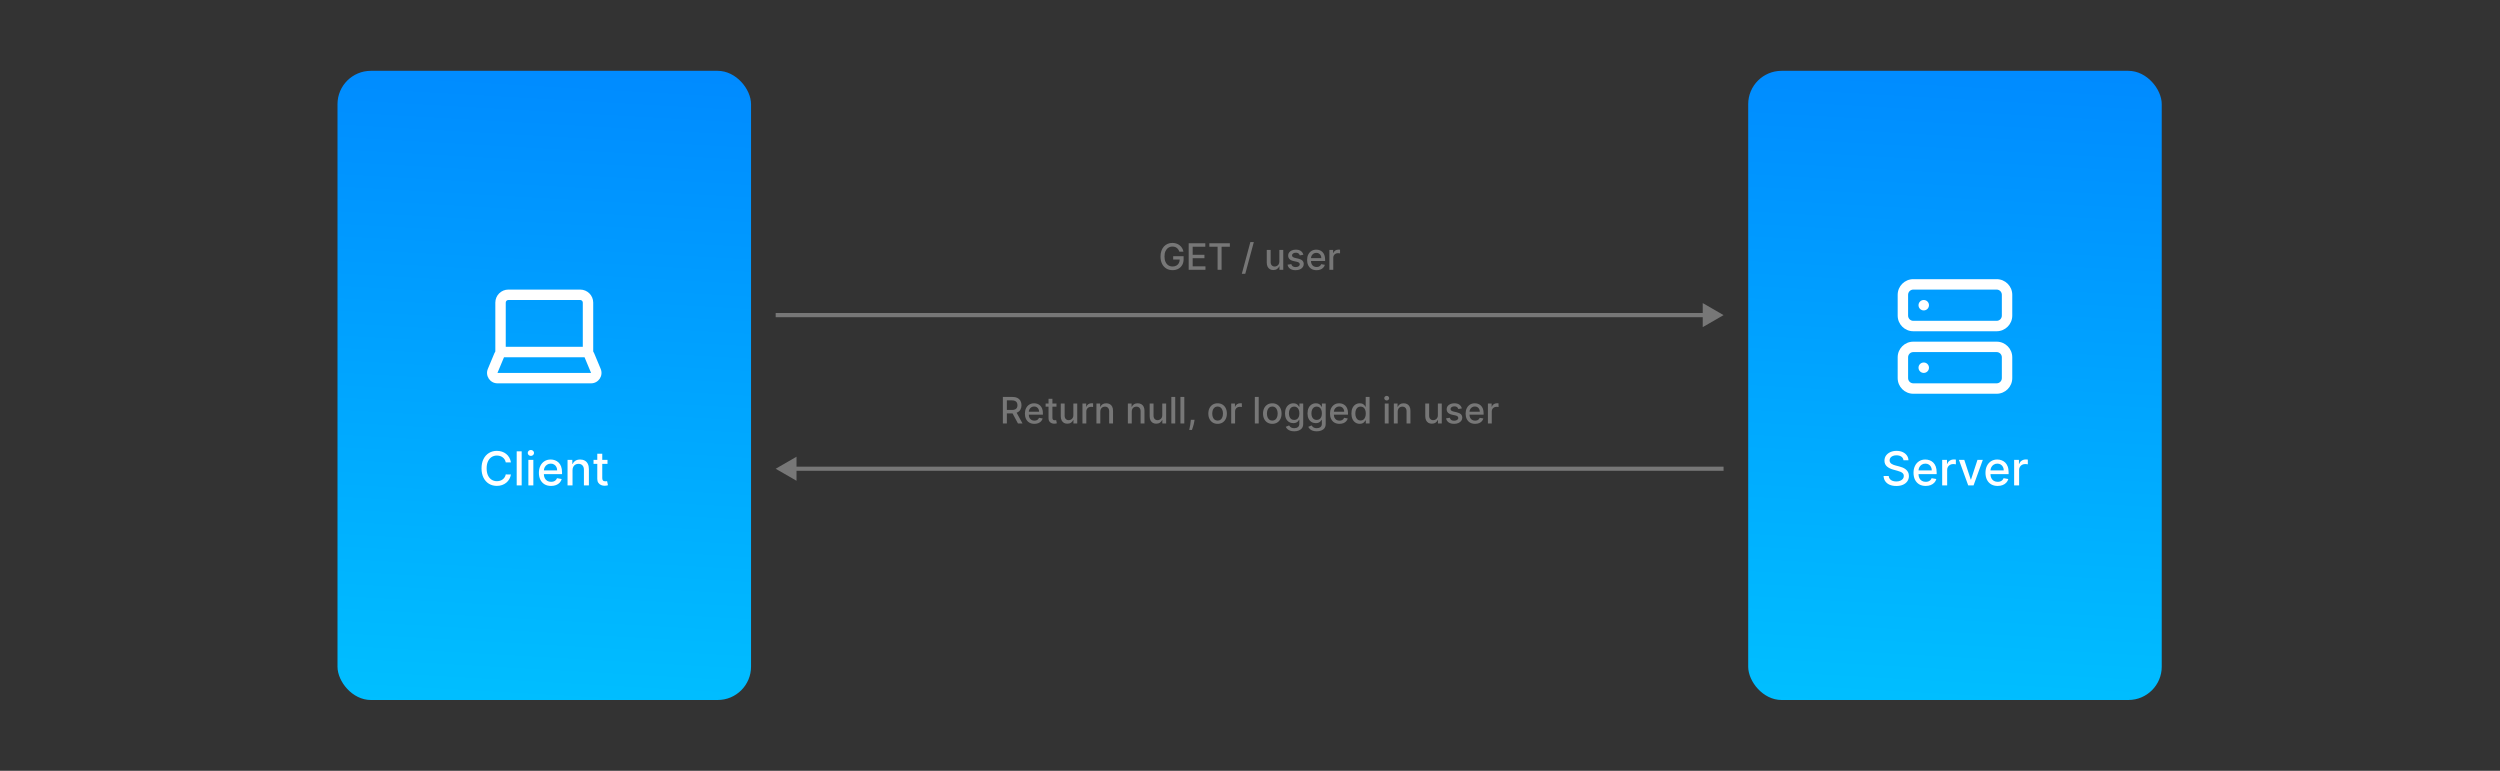 <svg width="2400" height="740" viewBox="0 0 2400 740" fill="none" xmlns="http://www.w3.org/2000/svg">
<rect x="0" y="0" width="2400" height="740" fill="#333333" stroke="none"/>
<path d="M1654.62 302.5L1634.62 290.953L1634.62 314.047L1654.62 302.5ZM744.655 304.5L1636.62 304.5L1636.62 300.5L744.655 300.5L744.655 304.5Z" fill="#777777"/>
<path d="M1132.14 241.587C1131.9 240.833 1131.58 240.158 1131.17 239.561C1130.77 238.956 1130.3 238.442 1129.74 238.02C1129.19 237.589 1128.55 237.262 1127.84 237.038C1127.14 236.814 1126.36 236.702 1125.52 236.702C1124.08 236.702 1122.79 237.071 1121.64 237.809C1120.49 238.546 1119.58 239.627 1118.9 241.053C1118.24 242.469 1117.91 244.205 1117.91 246.26C1117.91 248.324 1118.25 250.068 1118.92 251.493C1119.59 252.918 1120.51 253.999 1121.68 254.737C1122.84 255.474 1124.17 255.843 1125.67 255.843C1127.05 255.843 1128.26 255.561 1129.28 254.998C1130.32 254.434 1131.12 253.639 1131.68 252.612C1132.25 251.576 1132.54 250.358 1132.54 248.957L1133.53 249.144H1126.25V245.974H1136.26V248.87C1136.26 251.008 1135.8 252.864 1134.89 254.439C1133.99 256.005 1132.73 257.214 1131.13 258.068C1129.54 258.921 1127.72 259.348 1125.67 259.348C1123.36 259.348 1121.34 258.818 1119.6 257.757C1117.87 256.696 1116.52 255.193 1115.55 253.245C1114.58 251.29 1114.09 248.97 1114.09 246.285C1114.09 244.255 1114.38 242.432 1114.94 240.816C1115.5 239.201 1116.29 237.829 1117.31 236.702C1118.34 235.567 1119.55 234.701 1120.93 234.105C1122.32 233.5 1123.84 233.197 1125.49 233.197C1126.87 233.197 1128.15 233.4 1129.33 233.806C1130.53 234.212 1131.59 234.788 1132.51 235.534C1133.45 236.28 1134.23 237.166 1134.84 238.194C1135.45 239.213 1135.87 240.344 1136.08 241.587H1132.14ZM1141.13 259V233.545H1157.09V236.852H1144.97V244.607H1156.26V247.901H1144.97V255.694H1157.24V259H1141.13ZM1160.96 236.852V233.545H1180.66V236.852H1172.72V259H1168.89V236.852H1160.96ZM1203.68 232.352L1195.47 262.828H1192.16L1200.36 232.352H1203.68ZM1228.19 251.083V239.909H1231.92V259H1228.26V255.694H1228.07C1227.63 256.713 1226.92 257.562 1225.95 258.242C1224.99 258.913 1223.79 259.249 1222.36 259.249C1221.13 259.249 1220.05 258.979 1219.1 258.441C1218.17 257.894 1217.43 257.086 1216.89 256.017C1216.36 254.948 1216.1 253.627 1216.1 252.052V239.909H1219.81V251.605C1219.81 252.906 1220.17 253.941 1220.89 254.712C1221.61 255.483 1222.55 255.868 1223.7 255.868C1224.4 255.868 1225.09 255.694 1225.78 255.346C1226.47 254.998 1227.05 254.472 1227.51 253.767C1227.97 253.063 1228.2 252.168 1228.19 251.083ZM1251.22 244.57L1247.85 245.167C1247.71 244.736 1247.48 244.326 1247.18 243.936C1246.88 243.547 1246.47 243.228 1245.96 242.979C1245.45 242.73 1244.8 242.606 1244.03 242.606C1242.98 242.606 1242.1 242.842 1241.4 243.315C1240.69 243.779 1240.34 244.379 1240.34 245.117C1240.34 245.755 1240.58 246.269 1241.05 246.658C1241.52 247.047 1242.29 247.366 1243.34 247.615L1246.37 248.311C1248.13 248.717 1249.44 249.343 1250.3 250.188C1251.16 251.033 1251.59 252.131 1251.59 253.482C1251.59 254.625 1251.26 255.644 1250.6 256.539C1249.94 257.426 1249.03 258.122 1247.85 258.627C1246.68 259.133 1245.33 259.385 1243.78 259.385C1241.65 259.385 1239.9 258.93 1238.55 258.018C1237.2 257.098 1236.37 255.793 1236.07 254.103L1239.66 253.556C1239.88 254.492 1240.34 255.201 1241.04 255.681C1241.73 256.154 1242.64 256.39 1243.76 256.39C1244.98 256.39 1245.95 256.137 1246.68 255.632C1247.41 255.118 1247.77 254.492 1247.77 253.755C1247.77 253.158 1247.55 252.657 1247.1 252.251C1246.66 251.845 1245.99 251.538 1245.08 251.331L1241.85 250.623C1240.06 250.217 1238.75 249.571 1237.89 248.684C1237.05 247.797 1236.63 246.675 1236.63 245.316C1236.63 244.189 1236.94 243.203 1237.57 242.358C1238.2 241.512 1239.07 240.854 1240.18 240.381C1241.29 239.901 1242.56 239.661 1244 239.661C1246.06 239.661 1247.68 240.108 1248.87 241.003C1250.05 241.889 1250.84 243.078 1251.22 244.57ZM1263.9 259.385C1262.02 259.385 1260.4 258.983 1259.04 258.18C1257.69 257.368 1256.65 256.228 1255.91 254.762C1255.18 253.287 1254.82 251.559 1254.82 249.579C1254.82 247.623 1255.18 245.9 1255.91 244.408C1256.65 242.917 1257.68 241.753 1258.99 240.916C1260.32 240.079 1261.87 239.661 1263.64 239.661C1264.72 239.661 1265.76 239.839 1266.78 240.195C1267.79 240.551 1268.69 241.111 1269.5 241.873C1270.3 242.635 1270.94 243.625 1271.4 244.843C1271.86 246.053 1272.1 247.524 1272.1 249.256V250.573H1256.92V247.789H1268.45C1268.45 246.811 1268.25 245.945 1267.86 245.191C1267.46 244.429 1266.9 243.828 1266.18 243.389C1265.47 242.95 1264.63 242.73 1263.67 242.73C1262.62 242.73 1261.71 242.987 1260.93 243.501C1260.16 244.007 1259.57 244.669 1259.14 245.49C1258.73 246.302 1258.52 247.184 1258.52 248.137V250.312C1258.52 251.588 1258.75 252.674 1259.19 253.569C1259.65 254.463 1260.28 255.147 1261.1 255.619C1261.91 256.083 1262.86 256.315 1263.94 256.315C1264.65 256.315 1265.29 256.216 1265.87 256.017C1266.45 255.81 1266.95 255.503 1267.37 255.097C1267.79 254.691 1268.12 254.19 1268.34 253.593L1271.86 254.227C1271.58 255.263 1271.07 256.17 1270.34 256.949C1269.62 257.72 1268.71 258.321 1267.62 258.751C1266.54 259.174 1265.3 259.385 1263.9 259.385ZM1276.22 259V239.909H1279.81V242.942H1280.01C1280.36 241.914 1280.97 241.106 1281.85 240.518C1282.74 239.922 1283.74 239.623 1284.86 239.623C1285.09 239.623 1285.36 239.632 1285.68 239.648C1286 239.665 1286.25 239.685 1286.44 239.71V243.265C1286.29 243.223 1286.02 243.178 1285.64 243.128C1285.26 243.07 1284.88 243.041 1284.5 243.041C1283.62 243.041 1282.83 243.228 1282.15 243.6C1281.47 243.965 1280.93 244.475 1280.53 245.129C1280.13 245.776 1279.93 246.513 1279.93 247.342V259H1276.22Z" fill="#777777"/>
<path d="M744.655 450L764.655 461.547L764.655 438.453L744.655 450ZM762.655 452L1654.62 452L1654.62 448L762.655 448L762.655 452Z" fill="#777777"/>
<path d="M962.747 406.5V381.045H971.82C973.792 381.045 975.429 381.385 976.73 382.065C978.039 382.744 979.017 383.685 979.663 384.886C980.309 386.079 980.632 387.459 980.632 389.025C980.632 390.583 980.305 391.954 979.651 393.139C979.004 394.315 978.027 395.231 976.717 395.886C975.416 396.54 973.78 396.868 971.808 396.868H964.935V393.561H971.46C972.703 393.561 973.714 393.383 974.493 393.027C975.28 392.671 975.856 392.153 976.22 391.473C976.585 390.794 976.767 389.978 976.767 389.025C976.767 388.064 976.581 387.231 976.208 386.527C975.843 385.822 975.267 385.284 974.48 384.911C973.701 384.53 972.678 384.339 971.41 384.339H966.588V406.5H962.747ZM975.313 395.016L981.602 406.5H977.227L971.062 395.016H975.313ZM992.996 406.885C991.115 406.885 989.495 406.483 988.136 405.68C986.786 404.868 985.742 403.728 985.004 402.262C984.275 400.787 983.911 399.059 983.911 397.079C983.911 395.123 984.275 393.4 985.004 391.908C985.742 390.417 986.769 389.253 988.087 388.416C989.413 387.579 990.962 387.161 992.735 387.161C993.812 387.161 994.856 387.339 995.867 387.695C996.878 388.051 997.785 388.611 998.589 389.373C999.393 390.135 1000.03 391.125 1000.49 392.343C1000.95 393.553 1001.19 395.024 1001.19 396.756V398.073H986.011V395.289H997.545C997.545 394.311 997.346 393.445 996.949 392.691C996.551 391.929 995.992 391.328 995.271 390.889C994.558 390.45 993.721 390.23 992.76 390.23C991.716 390.23 990.805 390.487 990.026 391.001C989.255 391.507 988.658 392.169 988.236 392.99C987.822 393.802 987.614 394.684 987.614 395.637V397.812C987.614 399.088 987.838 400.174 988.286 401.069C988.741 401.963 989.375 402.647 990.187 403.119C990.999 403.583 991.948 403.815 993.033 403.815C993.738 403.815 994.38 403.716 994.96 403.517C995.54 403.31 996.041 403.003 996.464 402.597C996.886 402.191 997.21 401.69 997.433 401.093L1000.95 401.727C1000.67 402.763 1000.16 403.67 999.434 404.449C998.714 405.22 997.806 405.821 996.712 406.251C995.627 406.674 994.388 406.885 992.996 406.885ZM1014.22 387.409V390.392H1003.79V387.409H1014.22ZM1006.59 382.835H1010.31V400.895C1010.31 401.615 1010.41 402.158 1010.63 402.523C1010.85 402.879 1011.12 403.123 1011.46 403.256C1011.81 403.38 1012.19 403.442 1012.59 403.442C1012.89 403.442 1013.15 403.422 1013.38 403.38C1013.6 403.339 1013.77 403.306 1013.9 403.281L1014.57 406.351C1014.35 406.434 1014.05 406.517 1013.65 406.599C1013.25 406.691 1012.76 406.74 1012.16 406.749C1011.18 406.765 1010.27 406.591 1009.42 406.227C1008.58 405.862 1007.9 405.299 1007.37 404.536C1006.85 403.774 1006.59 402.817 1006.59 401.665V382.835ZM1030.43 398.583V387.409H1034.15V406.5H1030.5V403.194H1030.3C1029.86 404.213 1029.16 405.062 1028.19 405.742C1027.23 406.413 1026.03 406.749 1024.6 406.749C1023.37 406.749 1022.29 406.479 1021.34 405.941C1020.4 405.394 1019.67 404.586 1019.13 403.517C1018.6 402.448 1018.33 401.127 1018.33 399.552V387.409H1022.05V399.105C1022.05 400.406 1022.41 401.441 1023.13 402.212C1023.85 402.983 1024.79 403.368 1025.94 403.368C1026.64 403.368 1027.33 403.194 1028.01 402.846C1028.71 402.498 1029.29 401.972 1029.74 401.267C1030.21 400.563 1030.43 399.668 1030.43 398.583ZM1039.15 406.5V387.409H1042.74V390.442H1042.94C1043.29 389.414 1043.9 388.606 1044.78 388.018C1045.67 387.422 1046.67 387.123 1047.79 387.123C1048.02 387.123 1048.29 387.132 1048.61 387.148C1048.93 387.165 1049.18 387.185 1049.36 387.21V390.765C1049.22 390.723 1048.95 390.678 1048.57 390.628C1048.19 390.57 1047.81 390.541 1047.43 390.541C1046.55 390.541 1045.76 390.728 1045.08 391.1C1044.4 391.465 1043.86 391.975 1043.46 392.629C1043.06 393.276 1042.86 394.013 1042.86 394.842V406.5H1039.15ZM1056.3 395.165V406.5H1052.58V387.409H1056.15V390.516H1056.38C1056.82 389.505 1057.51 388.693 1058.45 388.08C1059.39 387.467 1060.58 387.161 1062.01 387.161C1063.32 387.161 1064.45 387.434 1065.43 387.981C1066.41 388.519 1067.17 389.323 1067.71 390.392C1068.25 391.461 1068.51 392.783 1068.51 394.357V406.5H1064.8V394.804C1064.8 393.421 1064.44 392.339 1063.72 391.56C1063 390.773 1062.01 390.38 1060.75 390.38C1059.88 390.38 1059.12 390.566 1058.45 390.939C1057.78 391.312 1057.26 391.859 1056.87 392.58C1056.49 393.292 1056.3 394.154 1056.3 395.165ZM1086.48 395.165V406.5H1082.76V387.409H1086.33V390.516H1086.56C1087 389.505 1087.69 388.693 1088.63 388.08C1089.57 387.467 1090.76 387.161 1092.19 387.161C1093.5 387.161 1094.64 387.434 1095.61 387.981C1096.59 388.519 1097.35 389.323 1097.89 390.392C1098.43 391.461 1098.7 392.783 1098.7 394.357V406.5H1094.98V394.804C1094.98 393.421 1094.62 392.339 1093.9 391.56C1093.18 390.773 1092.19 390.38 1090.93 390.38C1090.07 390.38 1089.3 390.566 1088.63 390.939C1087.96 391.312 1087.44 391.859 1087.05 392.58C1086.67 393.292 1086.48 394.154 1086.48 395.165ZM1115.77 398.583V387.409H1119.5V406.5H1115.85V403.194H1115.65C1115.21 404.213 1114.5 405.062 1113.54 405.742C1112.57 406.413 1111.38 406.749 1109.94 406.749C1108.72 406.749 1107.63 406.479 1106.69 405.941C1105.75 405.394 1105.01 404.586 1104.47 403.517C1103.94 402.448 1103.68 401.127 1103.68 399.552V387.409H1107.4V399.105C1107.4 400.406 1107.76 401.441 1108.48 402.212C1109.2 402.983 1110.13 403.368 1111.29 403.368C1111.98 403.368 1112.67 403.194 1113.36 402.846C1114.06 402.498 1114.63 401.972 1115.09 401.267C1115.55 400.563 1115.78 399.668 1115.77 398.583ZM1128.21 381.045V406.5H1124.49V381.045H1128.21ZM1136.93 381.045V406.5H1133.21V381.045H1136.93ZM1146.76 403.02L1146.57 404.375C1146.45 405.369 1146.24 406.405 1145.94 407.482C1145.65 408.567 1145.35 409.574 1145.03 410.502C1144.73 411.43 1144.47 412.168 1144.28 412.714H1141.64C1141.75 412.201 1141.9 411.505 1142.09 410.626C1142.28 409.756 1142.47 408.783 1142.65 407.706C1142.83 406.628 1142.97 405.531 1143.06 404.412L1143.18 403.02H1146.76ZM1168.9 406.885C1167.11 406.885 1165.55 406.475 1164.22 405.655C1162.88 404.835 1161.85 403.687 1161.11 402.212C1160.37 400.737 1160 399.014 1160 397.042C1160 395.061 1160.37 393.329 1161.11 391.846C1161.85 390.363 1162.88 389.211 1164.22 388.391C1165.55 387.571 1167.11 387.161 1168.9 387.161C1170.69 387.161 1172.26 387.571 1173.59 388.391C1174.92 389.211 1175.96 390.363 1176.7 391.846C1177.43 393.329 1177.8 395.061 1177.8 397.042C1177.8 399.014 1177.43 400.737 1176.7 402.212C1175.96 403.687 1174.92 404.835 1173.59 405.655C1172.26 406.475 1170.69 406.885 1168.9 406.885ZM1168.92 403.766C1170.08 403.766 1171.04 403.459 1171.8 402.846C1172.56 402.233 1173.13 401.417 1173.49 400.397C1173.86 399.378 1174.05 398.255 1174.05 397.029C1174.05 395.811 1173.86 394.692 1173.49 393.673C1173.13 392.646 1172.56 391.821 1171.8 391.2C1171.04 390.578 1170.08 390.268 1168.92 390.268C1167.75 390.268 1166.78 390.578 1166.01 391.2C1165.25 391.821 1164.68 392.646 1164.3 393.673C1163.94 394.692 1163.76 395.811 1163.76 397.029C1163.76 398.255 1163.94 399.378 1164.3 400.397C1164.68 401.417 1165.25 402.233 1166.01 402.846C1166.78 403.459 1167.75 403.766 1168.92 403.766ZM1181.95 406.5V387.409H1185.54V390.442H1185.74C1186.09 389.414 1186.7 388.606 1187.58 388.018C1188.47 387.422 1189.47 387.123 1190.59 387.123C1190.82 387.123 1191.09 387.132 1191.41 387.148C1191.73 387.165 1191.99 387.185 1192.17 387.21V390.765C1192.02 390.723 1191.75 390.678 1191.37 390.628C1190.99 390.57 1190.61 390.541 1190.23 390.541C1189.35 390.541 1188.57 390.728 1187.88 391.1C1187.2 391.465 1186.66 391.975 1186.26 392.629C1185.87 393.276 1185.67 394.013 1185.67 394.842V406.5H1181.95ZM1208.36 381.045V406.5H1204.65V381.045H1208.36ZM1221.4 406.885C1219.61 406.885 1218.05 406.475 1216.72 405.655C1215.38 404.835 1214.35 403.687 1213.61 402.212C1212.87 400.737 1212.5 399.014 1212.5 397.042C1212.5 395.061 1212.87 393.329 1213.61 391.846C1214.35 390.363 1215.38 389.211 1216.72 388.391C1218.05 387.571 1219.61 387.161 1221.4 387.161C1223.19 387.161 1224.76 387.571 1226.09 388.391C1227.42 389.211 1228.46 390.363 1229.2 391.846C1229.93 393.329 1230.3 395.061 1230.3 397.042C1230.3 399.014 1229.93 400.737 1229.2 402.212C1228.46 403.687 1227.42 404.835 1226.09 405.655C1224.76 406.475 1223.19 406.885 1221.4 406.885ZM1221.42 403.766C1222.58 403.766 1223.54 403.459 1224.3 402.846C1225.06 402.233 1225.63 401.417 1225.99 400.397C1226.36 399.378 1226.55 398.255 1226.55 397.029C1226.55 395.811 1226.36 394.692 1225.99 393.673C1225.63 392.646 1225.06 391.821 1224.3 391.2C1223.54 390.578 1222.58 390.268 1221.42 390.268C1220.25 390.268 1219.28 390.578 1218.51 391.2C1217.75 391.821 1217.18 392.646 1216.8 393.673C1216.44 394.692 1216.26 395.811 1216.26 397.029C1216.26 398.255 1216.44 399.378 1216.8 400.397C1217.18 401.417 1217.75 402.233 1218.51 402.846C1219.28 403.459 1220.25 403.766 1221.42 403.766ZM1242.46 414.057C1240.94 414.057 1239.63 413.858 1238.54 413.46C1237.45 413.063 1236.57 412.536 1235.88 411.882C1235.19 411.227 1234.68 410.51 1234.34 409.732L1237.53 408.414C1237.76 408.779 1238.06 409.164 1238.43 409.57C1238.81 409.984 1239.32 410.336 1239.97 410.626C1240.62 410.916 1241.46 411.061 1242.49 411.061C1243.9 411.061 1245.07 410.718 1245.98 410.03C1246.9 409.35 1247.36 408.265 1247.36 406.773V403.02H1247.13C1246.9 403.426 1246.58 403.877 1246.16 404.375C1245.74 404.872 1245.17 405.303 1244.44 405.667C1243.71 406.032 1242.77 406.214 1241.6 406.214C1240.09 406.214 1238.73 405.862 1237.52 405.158C1236.32 404.445 1235.37 403.397 1234.66 402.013C1233.97 400.621 1233.62 398.91 1233.62 396.88C1233.62 394.85 1233.96 393.11 1234.65 391.66C1235.35 390.21 1236.3 389.099 1237.51 388.329C1238.72 387.55 1240.09 387.161 1241.62 387.161C1242.81 387.161 1243.76 387.359 1244.49 387.757C1245.22 388.147 1245.79 388.602 1246.2 389.124C1246.61 389.646 1246.93 390.106 1247.15 390.504H1247.43V387.409H1251.07V406.923C1251.07 408.563 1250.69 409.91 1249.92 410.962C1249.16 412.014 1248.13 412.793 1246.83 413.299C1245.54 413.804 1244.08 414.057 1242.46 414.057ZM1242.42 403.132C1243.49 403.132 1244.39 402.883 1245.13 402.386C1245.87 401.881 1246.44 401.16 1246.82 400.223C1247.21 399.279 1247.4 398.148 1247.4 396.83C1247.4 395.546 1247.21 394.415 1246.83 393.437C1246.45 392.459 1245.89 391.697 1245.15 391.15C1244.41 390.595 1243.5 390.317 1242.42 390.317C1241.3 390.317 1240.37 390.607 1239.62 391.188C1238.88 391.759 1238.31 392.538 1237.93 393.524C1237.56 394.51 1237.37 395.612 1237.37 396.83C1237.37 398.081 1237.56 399.179 1237.94 400.124C1238.32 401.069 1238.89 401.806 1239.63 402.336C1240.39 402.867 1241.32 403.132 1242.42 403.132ZM1264.06 414.057C1262.54 414.057 1261.24 413.858 1260.14 413.46C1259.06 413.063 1258.17 412.536 1257.48 411.882C1256.79 411.227 1256.28 410.51 1255.94 409.732L1259.13 408.414C1259.36 408.779 1259.66 409.164 1260.03 409.57C1260.41 409.984 1260.92 410.336 1261.57 410.626C1262.23 410.916 1263.07 411.061 1264.09 411.061C1265.5 411.061 1266.67 410.718 1267.59 410.03C1268.51 409.35 1268.97 408.265 1268.97 406.773V403.02H1268.73C1268.51 403.426 1268.18 403.877 1267.76 404.375C1267.35 404.872 1266.77 405.303 1266.05 405.667C1265.32 406.032 1264.37 406.214 1263.2 406.214C1261.69 406.214 1260.33 405.862 1259.12 405.158C1257.92 404.445 1256.97 403.397 1256.26 402.013C1255.57 400.621 1255.22 398.91 1255.22 396.88C1255.22 394.85 1255.56 393.11 1256.25 391.66C1256.95 390.21 1257.9 389.099 1259.11 388.329C1260.32 387.55 1261.69 387.161 1263.22 387.161C1264.41 387.161 1265.37 387.359 1266.1 387.757C1266.82 388.147 1267.39 388.602 1267.8 389.124C1268.21 389.646 1268.53 390.106 1268.75 390.504H1269.03V387.409L1272.67 387.409V406.923C1272.67 408.563 1272.29 409.91 1271.53 410.962C1270.76 412.014 1269.73 412.793 1268.43 413.299C1267.14 413.804 1265.68 414.057 1264.06 414.057ZM1264.02 403.132C1265.09 403.132 1265.99 402.883 1266.73 402.386C1267.47 401.881 1268.04 401.16 1268.42 400.223C1268.81 399.279 1269 398.148 1269 396.83C1269 395.546 1268.81 394.415 1268.43 393.437C1268.05 392.459 1267.49 391.697 1266.75 391.15C1266.02 390.595 1265.1 390.317 1264.02 390.317C1262.9 390.317 1261.97 390.607 1261.22 391.188C1260.48 391.759 1259.91 392.538 1259.53 393.524C1259.16 394.51 1258.97 395.612 1258.97 396.83C1258.97 398.081 1259.16 399.179 1259.54 400.124C1259.93 401.069 1260.49 401.806 1261.24 402.336C1261.99 402.867 1262.92 403.132 1264.02 403.132ZM1285.88 406.885C1284 406.885 1282.38 406.483 1281.02 405.68C1279.67 404.868 1278.63 403.728 1277.89 402.262C1277.16 400.787 1276.8 399.059 1276.8 397.079C1276.8 395.123 1277.16 393.4 1277.89 391.908C1278.63 390.417 1279.66 389.253 1280.97 388.416C1282.3 387.579 1283.85 387.161 1285.62 387.161C1286.7 387.161 1287.74 387.339 1288.75 387.695C1289.76 388.051 1290.67 388.611 1291.48 389.373C1292.28 390.135 1292.91 391.125 1293.38 392.343C1293.84 393.553 1294.07 395.024 1294.07 396.756V398.073H1278.9V395.289H1290.43C1290.43 394.311 1290.23 393.445 1289.83 392.691C1289.44 391.929 1288.88 391.328 1288.16 390.889C1287.44 390.45 1286.61 390.23 1285.65 390.23C1284.6 390.23 1283.69 390.487 1282.91 391.001C1282.14 391.507 1281.54 392.169 1281.12 392.99C1280.71 393.802 1280.5 394.684 1280.5 395.637V397.812C1280.5 399.088 1280.72 400.174 1281.17 401.069C1281.63 401.963 1282.26 402.647 1283.07 403.119C1283.89 403.583 1284.83 403.815 1285.92 403.815C1286.62 403.815 1287.27 403.716 1287.85 403.517C1288.43 403.31 1288.93 403.003 1289.35 402.597C1289.77 402.191 1290.1 401.69 1290.32 401.093L1293.84 401.727C1293.55 402.763 1293.05 403.67 1292.32 404.449C1291.6 405.22 1290.69 405.821 1289.6 406.251C1288.51 406.674 1287.27 406.885 1285.88 406.885ZM1305.34 406.873C1303.8 406.873 1302.43 406.479 1301.22 405.692C1300.01 404.897 1299.07 403.766 1298.38 402.299C1297.7 400.824 1297.36 399.055 1297.36 396.992C1297.36 394.929 1297.71 393.164 1298.39 391.697C1299.09 390.23 1300.04 389.108 1301.25 388.329C1302.46 387.55 1303.83 387.161 1305.37 387.161C1306.55 387.161 1307.51 387.359 1308.23 387.757C1308.96 388.147 1309.52 388.602 1309.92 389.124C1310.32 389.646 1310.64 390.106 1310.86 390.504H1311.08V381.045H1314.8V406.5H1311.17V403.529H1310.86C1310.64 403.935 1310.31 404.4 1309.89 404.922C1309.48 405.444 1308.91 405.899 1308.18 406.289C1307.45 406.678 1306.5 406.873 1305.34 406.873ZM1306.16 403.703C1307.23 403.703 1308.14 403.422 1308.87 402.858C1309.62 402.287 1310.18 401.495 1310.56 400.484C1310.95 399.473 1311.15 398.297 1311.15 396.955C1311.15 395.629 1310.96 394.469 1310.58 393.474C1310.19 392.48 1309.63 391.705 1308.9 391.15C1308.16 390.595 1307.25 390.317 1306.16 390.317C1305.04 390.317 1304.11 390.607 1303.37 391.188C1302.62 391.768 1302.06 392.559 1301.68 393.561C1301.3 394.564 1301.12 395.695 1301.12 396.955C1301.12 398.231 1301.31 399.378 1301.69 400.397C1302.07 401.417 1302.63 402.224 1303.38 402.821C1304.13 403.409 1305.06 403.703 1306.16 403.703ZM1329.37 406.5V387.409H1333.08V406.5H1329.37ZM1331.24 384.463C1330.6 384.463 1330.04 384.248 1329.58 383.817C1329.12 383.378 1328.9 382.856 1328.9 382.251C1328.9 381.638 1329.12 381.116 1329.58 380.685C1330.04 380.246 1330.6 380.026 1331.24 380.026C1331.89 380.026 1332.44 380.246 1332.9 380.685C1333.36 381.116 1333.59 381.638 1333.59 382.251C1333.59 382.856 1333.36 383.378 1332.9 383.817C1332.44 384.248 1331.89 384.463 1331.24 384.463ZM1341.8 395.165V406.5H1338.08V387.409H1341.65V390.516H1341.89C1342.33 389.505 1343.01 388.693 1343.95 388.08C1344.89 387.467 1346.08 387.161 1347.52 387.161C1348.82 387.161 1349.96 387.434 1350.94 387.981C1351.91 388.519 1352.67 389.323 1353.21 390.392C1353.75 391.461 1354.02 392.783 1354.02 394.357V406.5H1350.3V394.804C1350.3 393.421 1349.94 392.339 1349.22 391.56C1348.5 390.773 1347.51 390.38 1346.25 390.38C1345.39 390.38 1344.62 390.566 1343.95 390.939C1343.29 391.312 1342.76 391.859 1342.37 392.58C1341.99 393.292 1341.8 394.154 1341.8 395.165ZM1380.36 398.583V387.409H1384.09V406.5H1380.43V403.194H1380.23C1379.79 404.213 1379.09 405.062 1378.12 405.742C1377.16 406.413 1375.96 406.749 1374.53 406.749C1373.3 406.749 1372.22 406.479 1371.27 405.941C1370.34 405.394 1369.6 404.586 1369.06 403.517C1368.53 402.448 1368.26 401.127 1368.26 399.552V387.409H1371.98V399.105C1371.98 400.406 1372.34 401.441 1373.06 402.212C1373.78 402.983 1374.72 403.368 1375.87 403.368C1376.57 403.368 1377.26 403.194 1377.95 402.846C1378.64 402.498 1379.22 401.972 1379.67 401.267C1380.14 400.563 1380.37 399.668 1380.36 398.583ZM1403.39 392.07L1400.02 392.667C1399.88 392.236 1399.65 391.826 1399.35 391.436C1399.05 391.047 1398.64 390.728 1398.13 390.479C1397.61 390.23 1396.97 390.106 1396.2 390.106C1395.15 390.106 1394.27 390.342 1393.57 390.815C1392.86 391.279 1392.51 391.879 1392.51 392.617C1392.51 393.255 1392.75 393.769 1393.22 394.158C1393.69 394.547 1394.45 394.866 1395.51 395.115L1398.54 395.811C1400.29 396.217 1401.6 396.843 1402.47 397.688C1403.33 398.533 1403.76 399.631 1403.76 400.982C1403.76 402.125 1403.43 403.144 1402.76 404.039C1402.11 404.926 1401.19 405.622 1400.02 406.127C1398.85 406.633 1397.49 406.885 1395.95 406.885C1393.82 406.885 1392.07 406.43 1390.72 405.518C1389.37 404.598 1388.54 403.293 1388.23 401.603L1391.83 401.056C1392.05 401.992 1392.51 402.701 1393.21 403.181C1393.9 403.654 1394.81 403.89 1395.93 403.89C1397.15 403.89 1398.12 403.637 1398.85 403.132C1399.58 402.618 1399.94 401.992 1399.94 401.255C1399.94 400.658 1399.72 400.157 1399.27 399.751C1398.83 399.345 1398.16 399.038 1397.25 398.831L1394.01 398.123C1392.23 397.717 1390.92 397.071 1390.06 396.184C1389.22 395.297 1388.79 394.175 1388.79 392.816C1388.79 391.689 1389.11 390.703 1389.74 389.858C1390.37 389.012 1391.24 388.354 1392.35 387.881C1393.46 387.401 1394.73 387.161 1396.16 387.161C1398.23 387.161 1399.85 387.608 1401.04 388.503C1402.22 389.389 1403 390.578 1403.39 392.07ZM1416.07 406.885C1414.19 406.885 1412.57 406.483 1411.21 405.68C1409.86 404.868 1408.82 403.728 1408.08 402.262C1407.35 400.787 1406.99 399.059 1406.99 397.079C1406.99 395.123 1407.35 393.4 1408.08 391.908C1408.82 390.417 1409.85 389.253 1411.16 388.416C1412.49 387.579 1414.04 387.161 1415.81 387.161C1416.89 387.161 1417.93 387.339 1418.94 387.695C1419.95 388.051 1420.86 388.611 1421.67 389.373C1422.47 390.135 1423.1 391.125 1423.57 392.343C1424.03 393.553 1424.26 395.024 1424.26 396.756V398.073H1409.09V395.289H1420.62C1420.62 394.311 1420.42 393.445 1420.02 392.691C1419.63 391.929 1419.07 391.328 1418.35 390.889C1417.63 390.45 1416.8 390.23 1415.84 390.23C1414.79 390.23 1413.88 390.487 1413.1 391.001C1412.33 391.507 1411.73 392.169 1411.31 392.99C1410.9 393.802 1410.69 394.684 1410.69 395.637V397.812C1410.69 399.088 1410.91 400.174 1411.36 401.069C1411.82 401.963 1412.45 402.647 1413.26 403.119C1414.08 403.583 1415.02 403.815 1416.11 403.815C1416.81 403.815 1417.46 403.716 1418.04 403.517C1418.62 403.31 1419.12 403.003 1419.54 402.597C1419.96 402.191 1420.29 401.69 1420.51 401.093L1424.03 401.727C1423.75 402.763 1423.24 403.67 1422.51 404.449C1421.79 405.22 1420.88 405.821 1419.79 406.251C1418.7 406.674 1417.46 406.885 1416.07 406.885ZM1428.39 406.5V387.409H1431.98V390.442H1432.18C1432.53 389.414 1433.14 388.606 1434.02 388.018C1434.9 387.422 1435.91 387.123 1437.02 387.123C1437.26 387.123 1437.53 387.132 1437.84 387.148C1438.17 387.165 1438.42 387.185 1438.6 387.21V390.765C1438.45 390.723 1438.19 390.678 1437.81 390.628C1437.43 390.57 1437.05 390.541 1436.66 390.541C1435.79 390.541 1435 390.728 1434.32 391.1C1433.64 391.465 1433.1 391.975 1432.7 392.629C1432.3 393.276 1432.1 394.013 1432.1 394.842V406.5H1428.39Z" fill="#777777"/>
<rect x="1678.27" y="68" width="397" height="604" rx="32" fill="url(#paint0_linear_3791_127)"/>
<path fill-rule="evenodd" clip-rule="evenodd" d="M1836.77 278C1834.01 278 1831.77 280.239 1831.77 283V303C1831.77 305.761 1834.01 308 1836.77 308H1916.77C1919.53 308 1921.77 305.761 1921.77 303V283C1921.77 280.239 1919.53 278 1916.77 278H1836.77ZM1821.77 283C1821.77 274.716 1828.49 268 1836.77 268H1916.77C1925.06 268 1931.77 274.716 1931.77 283V303C1931.77 311.284 1925.06 318 1916.77 318H1836.77C1828.49 318 1821.77 311.284 1821.77 303V283Z" fill="white"/>
<path fill-rule="evenodd" clip-rule="evenodd" d="M1836.77 338C1834.01 338 1831.77 340.239 1831.77 343V363C1831.77 365.761 1834.01 368 1836.77 368H1916.77C1919.53 368 1921.77 365.761 1921.77 363V343C1921.77 340.239 1919.53 338 1916.77 338H1836.77ZM1821.77 343C1821.77 334.716 1828.49 328 1836.77 328H1916.77C1925.06 328 1931.77 334.716 1931.77 343V363C1931.77 371.284 1925.06 378 1916.77 378H1836.77C1828.49 378 1821.77 371.284 1821.77 363V343Z" fill="white"/>
<path fill-rule="evenodd" clip-rule="evenodd" d="M1841.77 293C1841.77 290.239 1844.01 288 1846.77 288H1846.82C1849.58 288 1851.82 290.239 1851.82 293C1851.82 295.761 1849.58 298 1846.82 298H1846.77C1844.01 298 1841.77 295.761 1841.77 293Z" fill="white"/>
<path fill-rule="evenodd" clip-rule="evenodd" d="M1841.77 353C1841.77 350.239 1844.01 348 1846.77 348H1846.82C1849.58 348 1851.82 350.239 1851.82 353C1851.82 355.761 1849.58 358 1846.82 358H1846.77C1844.01 358 1841.77 355.761 1841.77 353Z" fill="white"/>
<path d="M1827.35 441.87C1827.18 440.357 1826.48 439.185 1825.25 438.354C1824.01 437.513 1822.45 437.092 1820.58 437.092C1819.24 437.092 1818.08 437.305 1817.1 437.731C1816.12 438.147 1815.35 438.722 1814.81 439.457C1814.28 440.181 1814.01 441.007 1814.01 441.934C1814.01 442.712 1814.19 443.383 1814.55 443.947C1814.93 444.512 1815.41 444.986 1816.01 445.37C1816.62 445.743 1817.27 446.057 1817.96 446.312C1818.65 446.558 1819.32 446.76 1819.96 446.92L1823.15 447.751C1824.2 448.006 1825.27 448.353 1826.36 448.789C1827.46 449.226 1828.48 449.801 1829.42 450.515C1830.35 451.229 1831.11 452.113 1831.69 453.168C1832.27 454.223 1832.56 455.485 1832.56 456.955C1832.56 458.809 1832.09 460.455 1831.13 461.893C1830.18 463.331 1828.8 464.466 1826.99 465.297C1825.19 466.128 1823.01 466.543 1820.45 466.543C1818 466.543 1815.88 466.154 1814.09 465.377C1812.3 464.599 1810.9 463.496 1809.89 462.069C1808.88 460.631 1808.32 458.926 1808.21 456.955H1813.16C1813.26 458.138 1813.64 459.123 1814.32 459.912C1815 460.689 1815.87 461.27 1816.92 461.653C1817.99 462.026 1819.15 462.213 1820.42 462.213C1821.82 462.213 1823.06 461.994 1824.14 461.558C1825.24 461.11 1826.1 460.492 1826.73 459.704C1827.36 458.905 1827.67 457.973 1827.67 456.907C1827.67 455.938 1827.4 455.144 1826.84 454.526C1826.3 453.908 1825.56 453.397 1824.62 452.992C1823.7 452.587 1822.65 452.23 1821.47 451.922L1817.61 450.867C1814.99 450.153 1812.91 449.104 1811.37 447.719C1809.85 446.334 1809.09 444.501 1809.09 442.222C1809.09 440.336 1809.6 438.69 1810.62 437.284C1811.65 435.877 1813.03 434.786 1814.78 434.008C1816.53 433.219 1818.5 432.825 1820.69 432.825C1822.91 432.825 1824.86 433.214 1826.56 433.992C1828.26 434.77 1829.6 435.84 1830.58 437.204C1831.56 438.557 1832.07 440.112 1832.12 441.87H1827.35ZM1848.66 466.495C1846.24 466.495 1844.16 465.979 1842.41 464.945C1840.68 463.901 1839.33 462.436 1838.39 460.551C1837.45 458.654 1836.98 456.433 1836.98 453.887C1836.98 451.373 1837.45 449.157 1838.39 447.239C1839.33 445.322 1840.65 443.825 1842.35 442.749C1844.05 441.673 1846.05 441.135 1848.32 441.135C1849.71 441.135 1851.05 441.364 1852.35 441.822C1853.65 442.28 1854.82 442.999 1855.85 443.979C1856.88 444.96 1857.7 446.233 1858.3 447.799C1858.89 449.354 1859.19 451.245 1859.19 453.472V455.165H1839.68V451.586H1854.51C1854.51 450.329 1854.25 449.216 1853.74 448.246C1853.23 447.266 1852.51 446.494 1851.58 445.929C1850.67 445.364 1849.59 445.082 1848.36 445.082C1847.01 445.082 1845.84 445.412 1844.84 446.073C1843.85 446.723 1843.08 447.575 1842.54 448.63C1842.01 449.674 1841.74 450.808 1841.74 452.033V454.83C1841.74 456.471 1842.03 457.866 1842.6 459.017C1843.19 460.167 1844 461.046 1845.05 461.653C1846.09 462.25 1847.31 462.548 1848.71 462.548C1849.61 462.548 1850.44 462.42 1851.19 462.165C1851.93 461.898 1852.58 461.504 1853.12 460.982C1853.66 460.46 1854.08 459.816 1854.37 459.049L1858.89 459.864C1858.53 461.195 1857.88 462.362 1856.94 463.363C1856.01 464.354 1854.84 465.126 1853.44 465.68C1852.04 466.224 1850.45 466.495 1848.66 466.495ZM1864.49 466V441.455H1869.11V445.354H1869.37C1869.81 444.033 1870.6 442.994 1871.73 442.238C1872.87 441.471 1874.16 441.087 1875.6 441.087C1875.9 441.087 1876.25 441.098 1876.65 441.119C1877.07 441.14 1877.39 441.167 1877.63 441.199V445.769C1877.44 445.716 1877.1 445.657 1876.61 445.593C1876.12 445.519 1875.63 445.482 1875.14 445.482C1874.01 445.482 1873 445.721 1872.12 446.201C1871.24 446.669 1870.55 447.325 1870.04 448.166C1869.53 448.997 1869.27 449.945 1869.27 451.011V466H1864.49ZM1903.51 441.455L1894.61 466H1889.49L1880.58 441.455H1885.71L1891.92 460.343H1892.18L1898.38 441.455H1903.51ZM1917.74 466.495C1915.32 466.495 1913.24 465.979 1911.49 464.945C1909.76 463.901 1908.42 462.436 1907.47 460.551C1906.53 458.654 1906.06 456.433 1906.06 453.887C1906.06 451.373 1906.53 449.157 1907.47 447.239C1908.42 445.322 1909.74 443.825 1911.43 442.749C1913.13 441.673 1915.13 441.135 1917.41 441.135C1918.79 441.135 1920.13 441.364 1921.43 441.822C1922.73 442.28 1923.9 442.999 1924.93 443.979C1925.97 444.96 1926.78 446.233 1927.38 447.799C1927.98 449.354 1928.27 451.245 1928.27 453.472V455.165H1908.76V451.586H1923.59C1923.59 450.329 1923.34 449.216 1922.82 448.246C1922.31 447.266 1921.59 446.494 1920.67 445.929C1919.75 445.364 1918.67 445.082 1917.44 445.082C1916.1 445.082 1914.92 445.412 1913.92 446.073C1912.93 446.723 1912.17 447.575 1911.62 448.63C1911.09 449.674 1910.82 450.808 1910.82 452.033V454.83C1910.82 456.471 1911.11 457.866 1911.69 459.017C1912.27 460.167 1913.09 461.046 1914.13 461.653C1915.18 462.25 1916.39 462.548 1917.79 462.548C1918.7 462.548 1919.52 462.42 1920.27 462.165C1921.01 461.898 1921.66 461.504 1922.2 460.982C1922.74 460.46 1923.16 459.816 1923.45 459.049L1927.97 459.864C1927.61 461.195 1926.96 462.362 1926.02 463.363C1925.09 464.354 1923.93 465.126 1922.52 465.68C1921.12 466.224 1919.53 466.495 1917.74 466.495ZM1933.57 466V441.455H1938.19V445.354H1938.45C1938.9 444.033 1939.68 442.994 1940.81 442.238C1941.95 441.471 1943.24 441.087 1944.68 441.087C1944.98 441.087 1945.33 441.098 1945.74 441.119C1946.15 441.14 1946.48 441.167 1946.71 441.199V445.769C1946.52 445.716 1946.18 445.657 1945.69 445.593C1945.2 445.519 1944.71 445.482 1944.22 445.482C1943.09 445.482 1942.08 445.721 1941.2 446.201C1940.32 446.669 1939.63 447.325 1939.12 448.166C1938.61 448.997 1938.35 449.945 1938.35 451.011V466H1933.57Z" fill="white"/>
<rect x="324" y="68" width="397" height="604" rx="32" fill="url(#paint1_linear_3791_127)"/>
<path fill-rule="evenodd" clip-rule="evenodd" d="M488.016 278C481.112 278 475.516 283.596 475.516 290.5V337.419C475.168 337.943 474.867 338.504 474.618 339.099L468.336 354.148C465.586 360.735 470.425 368 477.564 368H567.436C574.575 368 579.414 360.735 576.664 354.148L570.382 339.099C570.133 338.504 569.832 337.943 569.484 337.419V290.5C569.484 283.596 563.888 278 556.984 278H488.016ZM561.153 342.951H483.847L477.564 358H567.436L561.153 342.951ZM559.484 332.951V290.5C559.484 289.119 558.365 288 556.984 288H488.016C486.635 288 485.516 289.119 485.516 290.5V332.951H559.484Z" fill="white"/>
<path d="M490.502 443.915H485.516C485.324 442.85 484.967 441.913 484.445 441.103C483.923 440.293 483.284 439.606 482.528 439.042C481.771 438.477 480.924 438.051 479.987 437.763C479.06 437.475 478.075 437.332 477.031 437.332C475.145 437.332 473.456 437.806 471.965 438.754C470.484 439.702 469.312 441.092 468.449 442.925C467.597 444.757 467.171 446.994 467.171 449.636C467.171 452.3 467.597 454.548 468.449 456.38C469.312 458.212 470.489 459.597 471.981 460.535C473.472 461.472 475.15 461.941 477.015 461.941C478.048 461.941 479.028 461.803 479.955 461.526C480.892 461.238 481.739 460.817 482.496 460.263C483.252 459.709 483.891 459.033 484.413 458.234C484.946 457.424 485.314 456.497 485.516 455.453L490.502 455.469C490.235 457.078 489.719 458.559 488.952 459.912C488.195 461.254 487.221 462.415 486.027 463.395C484.845 464.365 483.492 465.116 481.968 465.648C480.445 466.181 478.783 466.447 476.983 466.447C474.149 466.447 471.624 465.776 469.408 464.434C467.192 463.081 465.445 461.147 464.167 458.633C462.899 456.119 462.265 453.12 462.265 449.636C462.265 446.142 462.904 443.143 464.183 440.64C465.461 438.125 467.208 436.197 469.424 434.855C471.64 433.502 474.159 432.825 476.983 432.825C478.719 432.825 480.338 433.076 481.841 433.576C483.353 434.066 484.712 434.791 485.916 435.75C487.119 436.698 488.115 437.859 488.904 439.233C489.692 440.597 490.225 442.158 490.502 443.915ZM500.805 433.273V466H496.027V433.273H500.805ZM507.233 466V441.455H512.011V466H507.233ZM509.646 437.667C508.815 437.667 508.101 437.39 507.505 436.836C506.919 436.272 506.626 435.6 506.626 434.823C506.626 434.034 506.919 433.363 507.505 432.809C508.101 432.245 508.815 431.962 509.646 431.962C510.477 431.962 511.185 432.245 511.771 432.809C512.368 433.363 512.666 434.034 512.666 434.823C512.666 435.6 512.368 436.272 511.771 436.836C511.185 437.39 510.477 437.667 509.646 437.667ZM529.018 466.495C526.6 466.495 524.517 465.979 522.77 464.945C521.033 463.901 519.691 462.436 518.743 460.551C517.805 458.654 517.336 456.433 517.336 453.887C517.336 451.373 517.805 449.157 518.743 447.239C519.691 445.322 521.012 443.825 522.706 442.749C524.41 441.673 526.402 441.135 528.682 441.135C530.067 441.135 531.41 441.364 532.709 441.822C534.009 442.28 535.176 442.999 536.209 443.979C537.242 444.96 538.057 446.233 538.654 447.799C539.25 449.354 539.549 451.245 539.549 453.472V455.165H520.037V451.586H534.867C534.867 450.329 534.611 449.216 534.1 448.246C533.588 447.266 532.869 446.494 531.942 445.929C531.026 445.364 529.95 445.082 528.714 445.082C527.372 445.082 526.2 445.412 525.199 446.073C524.208 446.723 523.441 447.575 522.898 448.63C522.365 449.674 522.099 450.808 522.099 452.033V454.83C522.099 456.471 522.386 457.866 522.961 459.017C523.547 460.167 524.362 461.046 525.406 461.653C526.45 462.25 527.67 462.548 529.066 462.548C529.971 462.548 530.797 462.42 531.543 462.165C532.288 461.898 532.933 461.504 533.476 460.982C534.02 460.46 534.435 459.816 534.723 459.049L539.245 459.864C538.883 461.195 538.233 462.362 537.296 463.363C536.369 464.354 535.202 465.126 533.796 465.68C532.4 466.224 530.808 466.495 529.018 466.495ZM549.628 451.426V466H544.85V441.455H549.436V445.45H549.74C550.305 444.15 551.189 443.106 552.393 442.317C553.607 441.529 555.136 441.135 556.979 441.135C558.652 441.135 560.117 441.487 561.374 442.19C562.631 442.882 563.606 443.915 564.298 445.29C564.99 446.664 565.337 448.363 565.337 450.387V466H560.559V450.963C560.559 449.184 560.095 447.793 559.168 446.792C558.242 445.78 556.968 445.274 555.349 445.274C554.241 445.274 553.256 445.513 552.393 445.993C551.541 446.472 550.864 447.175 550.363 448.102C549.873 449.018 549.628 450.126 549.628 451.426ZM583.202 441.455V445.29H569.795V441.455H583.202ZM573.391 435.574H578.169V458.793C578.169 459.72 578.307 460.418 578.584 460.886C578.861 461.344 579.218 461.659 579.655 461.829C580.102 461.989 580.587 462.069 581.109 462.069C581.493 462.069 581.828 462.042 582.116 461.989C582.403 461.936 582.627 461.893 582.787 461.861L583.65 465.808C583.373 465.915 582.979 466.021 582.467 466.128C581.956 466.245 581.317 466.309 580.55 466.32C579.293 466.341 578.121 466.117 577.034 465.648C575.947 465.18 575.069 464.455 574.397 463.475C573.726 462.495 573.391 461.265 573.391 459.784V435.574Z" fill="white"/>
<defs>
<linearGradient id="paint0_linear_3791_127" x1="1629.02" y1="-24.643" x2="1587.83" y2="703.882" gradientUnits="userSpaceOnUse">
<stop offset="0.006" stop-color="#0085FF"/>
<stop offset="1" stop-color="#00C2FF"/>
</linearGradient>
<linearGradient id="paint1_linear_3791_127" x1="274.746" y1="-24.643" x2="233.558" y2="703.882" gradientUnits="userSpaceOnUse">
<stop offset="0.006" stop-color="#0085FF"/>
<stop offset="1" stop-color="#00C2FF"/>
</linearGradient>
</defs>
</svg>
